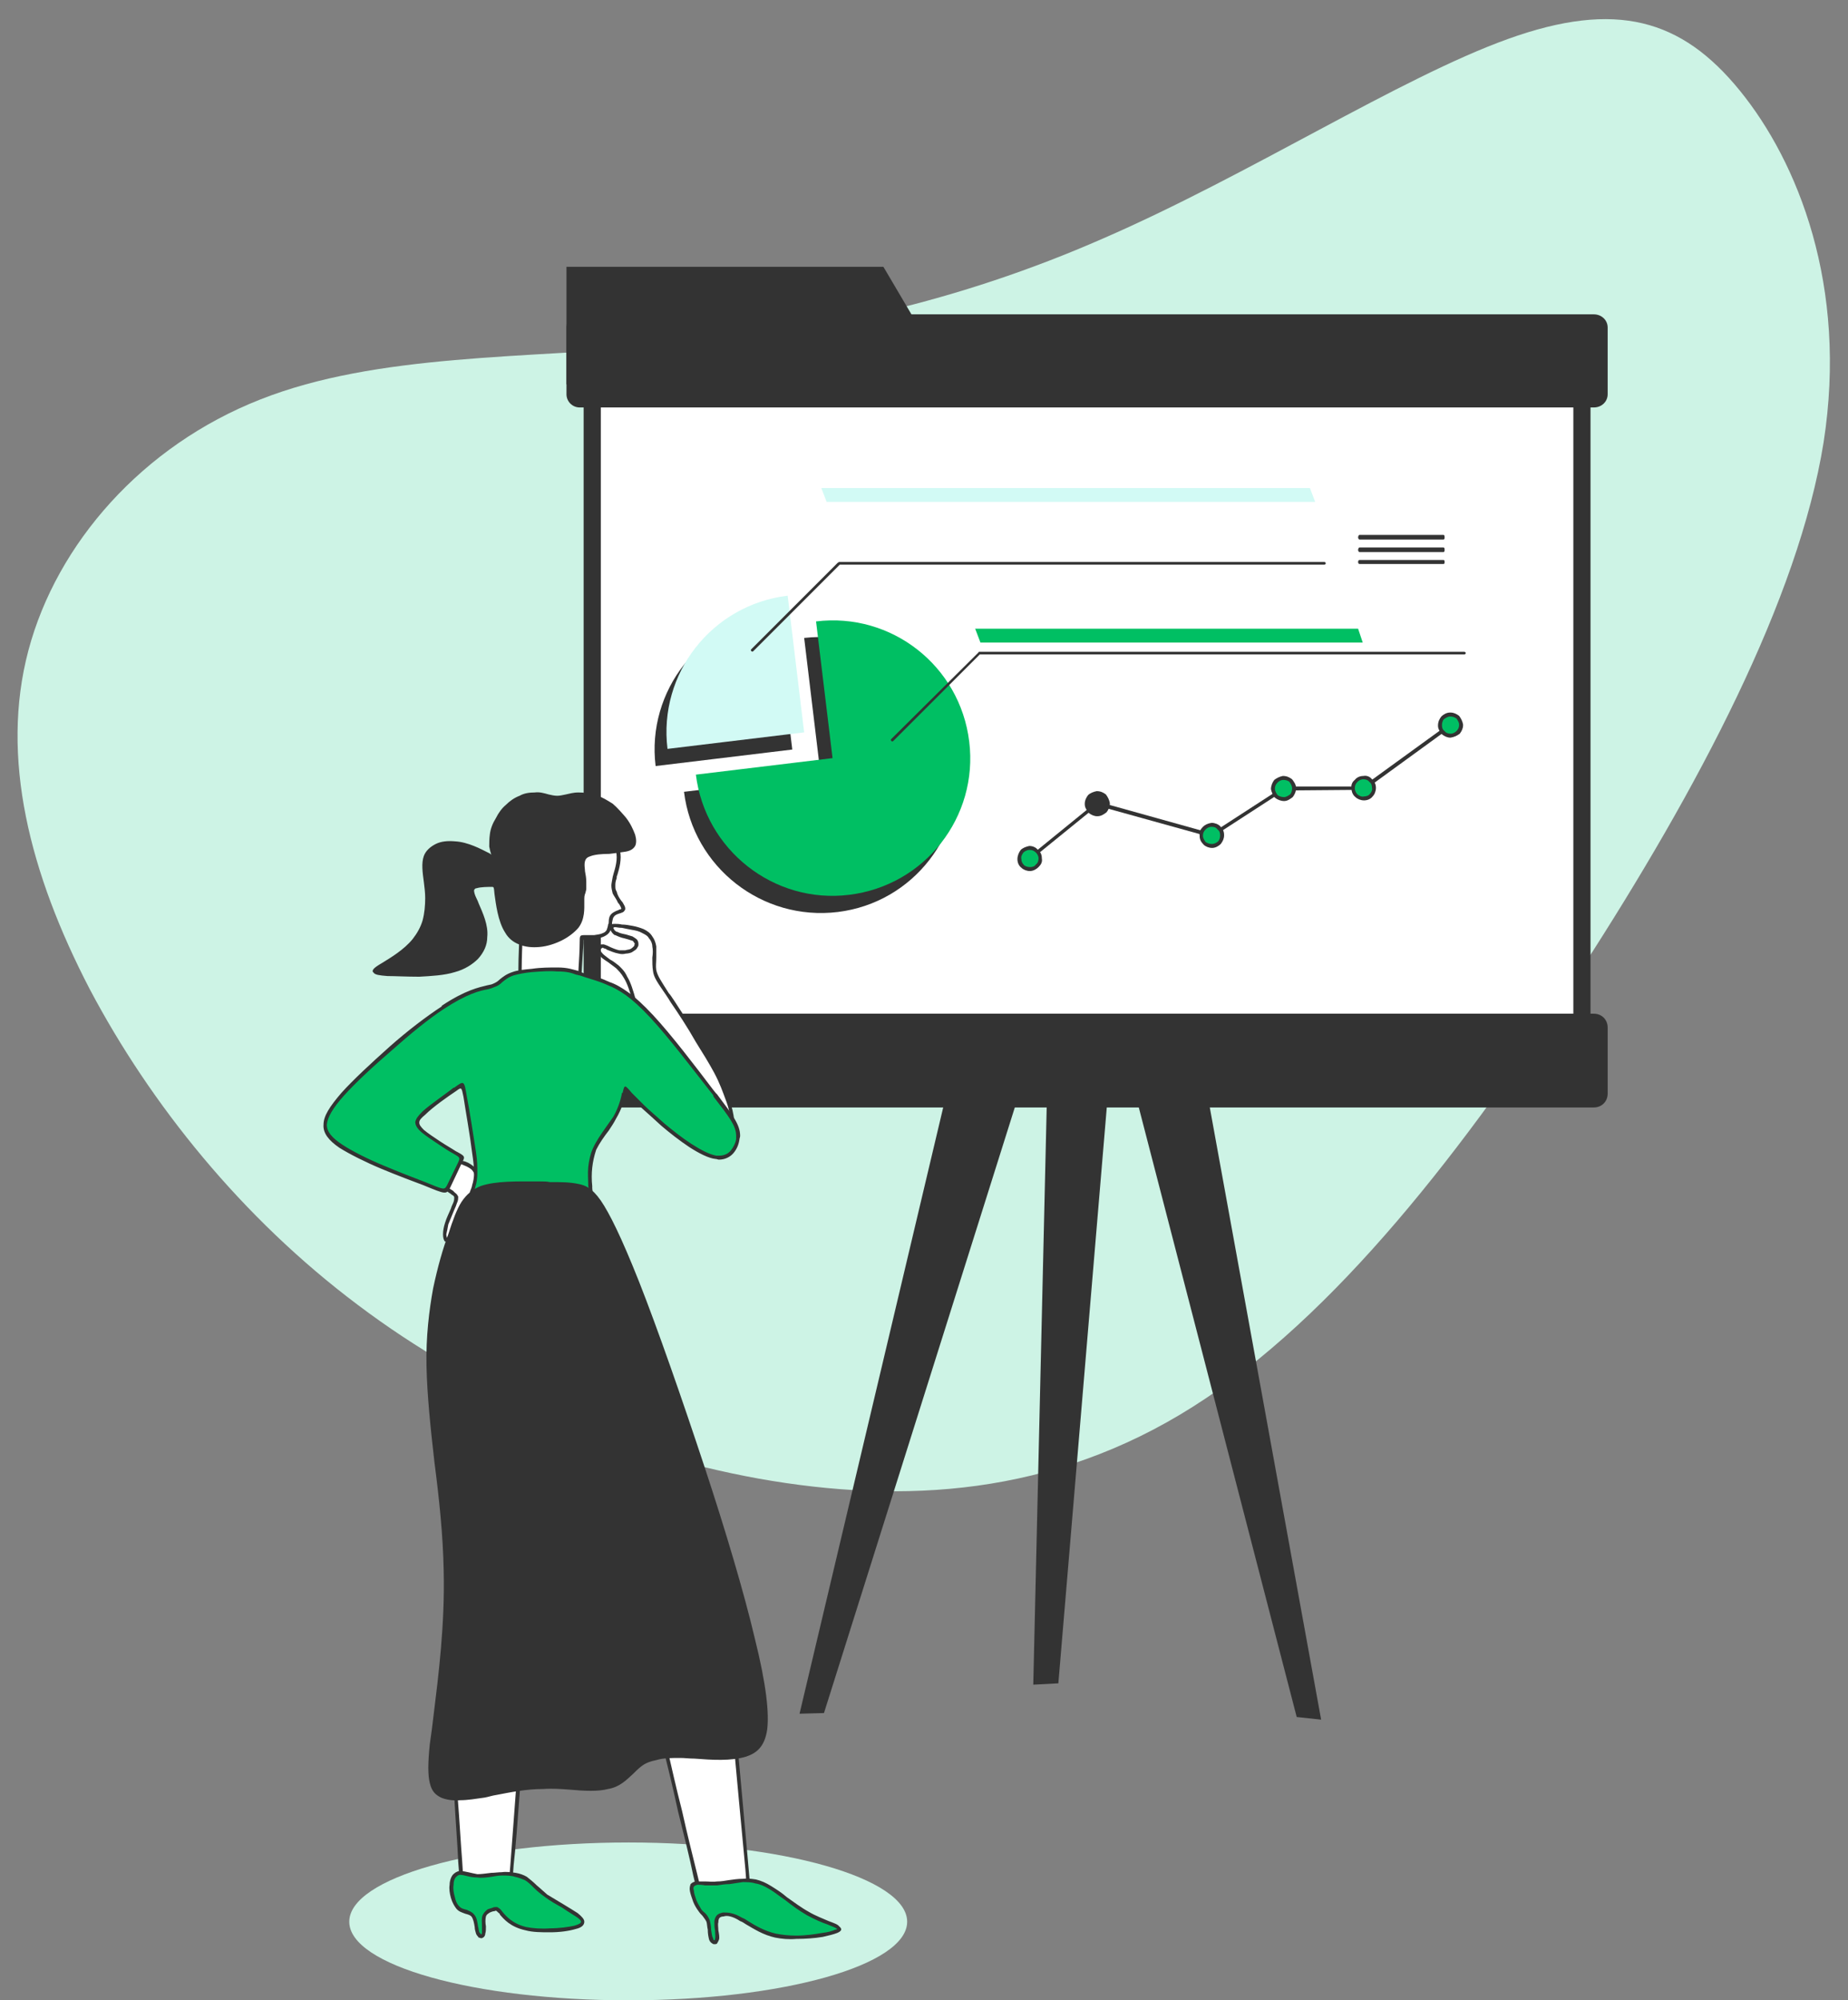 <?xml version="1.0" encoding="UTF-8" standalone="no"?><svg xmlns="http://www.w3.org/2000/svg" xmlns:xlink="http://www.w3.org/1999/xlink" clip-rule="evenodd" fill="#000000" fill-rule="evenodd" height="3029" image-rendering="optimizeQuality" preserveAspectRatio="xMidYMid meet" shape-rendering="geometricPrecision" text-rendering="geometricPrecision" version="1" viewBox="101.0 -29.0 2799.0 3029.0" width="2799" zoomAndPan="magnify"><rect x="101.0" y="-29.0" width="2799.0" height="3029.0" fill="#808080" stroke="none"/><g><g><g id="change1_1"><path d="M1772 332c-221,97 -436,143 -656,162 -219,20 -444,12 -621,82 -178,70 -308,218 -351,380 -43,162 2,338 93,513 92,174 230,346 406,478 175,132 387,223 607,263 219,39 445,26 658,-109 214,-135 413,-392 589,-664 176,-272 328,-559 366,-796 37,-237 -39,-425 -127,-533 -88,-108 -187,-137 -351,-78 -164,59 -392,206 -613,302z" fill="#cdf3e5"/></g><g id="change2_5"><path d="M1689 1533L1787 1533 1704 2520 1666 2522z" fill="#333333"/></g><g id="change2_6"><path d="M1925 1602L1809 1583 2065 2571 2102 2575z" fill="#333333"/></g><g id="change2_7"><path d="M1540 1604L1656 1591 1349 2565 1312 2566z" fill="#333333"/></g><g id="change2_8"><path d="M985 508L2510 508 2510 1577 985 1577z" fill="#333333"/></g><g id="change3_1"><path d="M1011 508L2484 508 2484 1577 1011 1577z" fill="#ffffff"/></g><g id="change2_9"><path d="M979 447l1536 0c12,0 21,9 21,20l0 101c0,11 -9,20 -21,20l-1536 0c-11,0 -20,-9 -20,-20l0 -101c0,-11 9,-20 20,-20z" fill="#333333"/></g><g id="change2_10"><path d="M979 1506l1536 0c12,0 21,9 21,21l0 100c0,12 -9,21 -21,21l-1536 0c-11,0 -20,-9 -20,-21l0 -100c0,-12 9,-21 20,-21z" fill="#333333"/></g><g id="change2_11"><path d="M959 553L1544 553 1439 375 959 375z" fill="#333333"/></g><g id="change2_12"><path d="M1319 937c115,-13 219,68 232,182 14,115 -67,219 -181,233 -115,14 -219,-68 -233,-182l207 -25 -25 -208z" fill="#333333"/></g><g id="change2_13"><path d="M1094 1131c-14,-114 68,-218 182,-232l25 207 -207 25z" fill="#333333"/></g><g id="change4_1"><path d="M1337 912c114,-14 218,67 232,182 14,114 -67,218 -182,232 -114,14 -218,-68 -232,-182l207 -25 -25 -207z" fill="#00bf63"/></g><g id="change5_1"><path d="M1112 1105c-14,-114 67,-218 182,-232l25 207 -207 25z" fill="#d2faf5"/></g><g id="change2_14"><path d="M1242 957c-1,1 -2,1 -3,0 -1,-1 -1,-2 0,-3l131 -131c1,0 1,-1 2,-1l0 0 735 0c1,0 2,1 2,2 0,1 -1,2 -2,2l-734 0 -131 131z" fill="#333333" fill-rule="nonzero"/></g><g id="change2_15"><path d="M1454 1093c-1,1 -2,1 -3,0 -1,-1 -1,-2 0,-3l132 -131c0,0 0,-1 1,-1l0 0 735 0c1,0 2,1 2,2 0,1 -1,2 -2,2l-734 0 -131 131z" fill="#333333" fill-rule="nonzero"/></g><g id="change5_2"><path d="M1345 710L2085 710 2093 731 1353 731z" fill="#d2faf5"/></g><g id="change4_2"><path d="M1578 923L2158 923 2165 944 1586 944z" fill="#00bf63"/></g><g id="change1_2"><path d="M1053 2761c233,0 422,54 422,120 0,66 -189,119 -422,119 -234,0 -423,-53 -423,-119 0,-66 189,-120 423,-120z" fill="#cdf3e5"/></g><g id="change2_2"><path d="M1662 1273c-1,1 -3,1 -3,0 -1,-1 -1,-3 0,-4l102 -83c1,-1 2,-1 3,-1l172 48 108 -70c0,-1 1,-1 1,-1l120 0 131 -95c1,-1 3,-1 4,0 1,2 1,3 0,4l-132 96 0 0c0,0 -1,0 -2,0l-120 1 -108 70c-1,1 -2,1 -2,1l-173 -48 -101 82zm276 -35l0 0 0 0z" fill="#333333" fill-rule="nonzero"/></g><g id="change4_3"><path d="M1660 1255c9,0 16,7 17,16 0,8 -7,16 -16,16 -9,0 -16,-7 -16,-15 0,-9 6,-16 15,-17z" fill="#00bf63"/></g><g id="change2_16"><path d="M1660 1252c5,0 10,2 13,6l0 0c4,3 6,7 6,13 1,5 -1,9 -5,13 -3,3 -8,6 -13,6 -5,0 -10,-2 -13,-5 -4,-3 -6,-8 -6,-13 0,-5 2,-10 5,-14 3,-3 8,-5 13,-6zm10 10c-3,-3 -6,-4 -10,-4 -3,0 -7,2 -9,4 -2,3 -4,6 -3,10 0,3 1,6 4,9 2,2 6,3 9,3 4,0 7,-1 9,-4 3,-2 4,-6 4,-9 0,-4 -2,-7 -4,-9l0 0 0 0z" fill="#333333" fill-rule="nonzero"/></g><g id="change4_4"><path d="M1762 1172c9,0 16,7 17,15 0,9 -7,17 -16,17 -8,0 -16,-7 -16,-15 0,-9 7,-17 15,-17z" fill="#00bf63"/></g><g id="change2_1"><path d="M1762 1169l0 0 0 0c-5,1 -10,3 -13,6 -3,4 -5,8 -5,13l0 1 0 0 0 0 0 0 0 0c0,5 3,9 6,13 4,3 8,5 13,5 6,0 10,-3 14,-6 3,-4 5,-8 5,-14 -1,-5 -3,-9 -6,-13 -4,-3 -8,-5 -14,-5l0 0 0 0 0 0 0 0 0 0zm10 9c-3,-2 -6,-3 -9,-3 0,0 -1,0 -1,0l0 0 0 0c-3,0 -6,2 -9,4 -2,2 -3,6 -3,9 0,0 0,0 0,1l0 0 0 0c0,3 1,6 4,9 2,2 6,3 9,3 4,0 7,-2 9,-4 3,-2 4,-6 4,-9 0,-4 -2,-7 -4,-10zm-28 11l0 0 0 0z" fill="#333333" fill-rule="nonzero"/></g><g id="change4_5"><path d="M1936 1220c9,0 16,7 16,16 0,8 -6,16 -15,16 -9,0 -16,-7 -17,-15 0,-9 7,-16 16,-17z" fill="#00bf63"/></g><g id="change2_3"><path d="M1936 1217l0 0 0 0c5,0 10,2 13,5 4,4 6,8 6,13l0 0 0 1 0 0 0 0 0 0c0,5 -2,9 -5,13 -3,3 -8,6 -13,6 -5,0 -10,-2 -13,-5 -4,-4 -6,-8 -6,-13l0 0 0 0 0 0 0 0 0 -1c-1,-5 1,-9 5,-13 3,-3 7,-5 13,-6l0 0 0 0 0 0 0 0zm0 6l0 0 0 0 0 0c-4,0 -7,2 -9,4 -3,3 -4,6 -4,9 0,0 0,1 0,1l0 0 0 0c0,3 2,6 4,9 3,2 6,3 10,3 3,0 7,-2 9,-4 2,-2 3,-6 3,-9 0,0 0,0 0,0l0 0 0 0c0,-4 -1,-7 -4,-9 -2,-3 -5,-4 -9,-4 0,0 0,0 0,0zm19 12l0 0 0 0zm-37 2l0 0 0 0z" fill="#333333" fill-rule="nonzero"/></g><g id="change4_6"><path d="M2045 1149c8,0 16,7 16,16 0,8 -7,16 -15,16 -9,0 -17,-7 -17,-15 0,-9 7,-17 16,-17z" fill="#00bf63"/></g><g id="change2_17"><path d="M2044 1146c6,0 10,2 14,5l0 0c3,4 6,8 6,13 0,6 -2,10 -5,14 -4,3 -8,6 -13,6 -5,0 -10,-2 -14,-5 -3,-4 -5,-8 -6,-13 0,-5 2,-10 5,-14 4,-3 8,-5 13,-6zm10 9c-2,-2 -6,-3 -9,-3 -4,0 -7,2 -9,4 -3,3 -4,6 -4,9 0,4 2,7 4,10 3,2 6,3 10,3 3,0 6,-2 9,-4 2,-2 3,-6 3,-9 0,-4 -2,-7 -4,-10l0 0 0 0z" fill="#333333" fill-rule="nonzero"/></g><g id="change4_7"><path d="M2166 1148c9,0 16,7 16,16 1,9 -6,16 -15,16 -9,1 -16,-6 -17,-15 0,-9 7,-16 16,-17z" fill="#00bf63"/></g><g id="change2_18"><path d="M2166 1146c5,-1 10,1 13,5 4,3 6,8 6,13 0,5 -2,10 -5,13 -3,4 -8,6 -13,6 -5,0 -10,-2 -13,-5 -4,-3 -6,-8 -6,-13 -1,-5 1,-10 5,-13 3,-4 8,-6 13,-6zm9 9c-2,-3 -6,-4 -9,-4 -4,0 -7,2 -9,4 -3,3 -4,6 -4,10 0,3 2,7 4,9 3,2 6,4 10,3 3,0 7,-1 9,-4 2,-2 4,-6 3,-9 0,-4 -1,-7 -4,-9z" fill="#333333" fill-rule="nonzero"/></g><g id="change4_8"><path d="M2297 1053c9,0 16,7 17,15 0,9 -7,17 -16,17 -8,0 -16,-7 -16,-16 0,-8 7,-16 15,-16z" fill="#00bf63"/></g><g id="change2_4"><path d="M2297 1050l0 0 1 0c5,0 9,2 13,5 3,4 5,8 6,13l0 0 0 0 0 0 0 0 0 1c0,5 -2,9 -5,13 -4,3 -8,5 -14,6 -5,0 -9,-2 -13,-5 -3,-4 -6,-8 -6,-13 0,-6 2,-10 5,-14 3,-3 8,-6 13,-6l0 0 0 0 0 0zm0 6l0 0 0 0c-3,0 -6,2 -9,4 -2,2 -3,6 -3,9 0,4 1,7 4,9 2,3 6,4 9,4 4,0 7,-2 9,-4 3,-3 4,-6 4,-9 0,0 0,0 0,-1l0 0 0 0c0,-3 -2,-6 -4,-9 -3,-2 -6,-3 -9,-3 0,0 -1,0 -1,0zm0 -6l0 0 0 0zm20 18l0 0 0 0z" fill="#333333" fill-rule="nonzero"/></g><g id="change3_2"><path d="M1003 1226c18,6 30,19 34,34 3,14 -2,29 -5,40 -3,10 -3,16 0,22 3,7 9,16 11,20 3,5 3,7 -1,8 -3,2 -10,3 -13,7 -3,3 -3,8 -4,14 -1,6 -3,12 -10,16 -7,3 -20,3 -27,3 -6,0 -6,0 -6,9 -1,9 -1,28 -2,43 -1,16 -3,28 -18,34 -15,6 -44,6 -59,6 -15,0 -15,0 -15,-19 0,-19 0,-56 3,-93 3,-36 9,-72 18,-96 8,-24 19,-37 37,-44 17,-8 40,-10 57,-4z" fill="#ffffff"/></g><g id="change2_19"><path d="M1004 1223c9,3 17,8 23,14 6,7 11,14 13,22 3,13 -1,27 -4,37 -1,2 -1,3 -1,5 -2,5 -2,8 -2,11 0,4 0,6 2,9 1,5 4,10 7,14 2,2 3,4 4,6 2,3 2,5 2,7 -1,2 -2,4 -5,5 -1,0 -2,1 -3,1 -3,1 -7,2 -9,5 -2,2 -2,5 -3,9 0,1 0,3 0,4 -1,3 -1,6 -3,9 -2,4 -5,6 -9,8 -4,2 -9,3 -14,3 -6,1 -10,1 -14,1 -3,0 -3,0 -3,6l0 0 0 0 0 0 0 0c-1,10 -2,28 -3,44 0,7 -1,15 -3,21 -3,6 -7,11 -16,15 -15,6 -45,6 -60,6 -17,0 -17,0 -17,-22 0,-19 0,-56 3,-93 1,-19 3,-38 6,-55 3,-16 7,-30 11,-42 4,-12 10,-22 16,-29 6,-8 13,-13 22,-17 9,-4 20,-6 31,-7 10,0 20,1 29,3zm19 18c-5,-5 -12,-10 -21,-12 -8,-3 -18,-4 -27,-3 -10,0 -20,3 -28,6 -9,4 -15,9 -21,15 -6,7 -11,16 -15,28 -4,11 -7,26 -10,41 -3,17 -5,36 -7,55 -3,36 -3,74 -3,92 0,16 0,16 12,16 15,0 43,0 58,-6 7,-2 11,-6 13,-11 2,-6 2,-12 3,-20 1,-15 2,-34 2,-43l0 0 0 0 0 0c0,-12 0,-12 9,-12 4,0 8,0 13,0 5,-1 9,-1 13,-3 3,-1 5,-3 6,-5 1,-3 2,-6 2,-8 1,-1 1,-3 1,-4 0,-5 1,-9 4,-12 3,-3 8,-5 11,-6 1,-1 2,-1 3,-1 1,-1 1,-1 1,-1 0,0 0,-1 -1,-3 -1,-2 -2,-4 -4,-6 -2,-5 -6,-10 -8,-14 -1,-4 -2,-8 -2,-12 0,-3 1,-7 2,-13 0,-1 1,-3 1,-4 3,-10 7,-23 4,-35 -2,-7 -5,-13 -11,-19z" fill="#333333" fill-rule="nonzero"/></g><g id="change3_3"><path d="M783 1729c10,-1 24,3 33,10 8,7 11,19 7,37 -4,18 -16,43 -26,57 -9,15 -17,19 -20,16 -4,-3 -3,-13 1,-25 3,-11 10,-24 12,-32 3,-8 2,-10 -1,-13 -4,-3 -11,-7 -16,-14 -5,-7 -8,-16 -7,-23 2,-7 7,-12 17,-13z" fill="#ffffff"/></g><g id="change2_20"><path d="M783 1726c6,0 12,1 19,3 6,1 11,4 16,8 4,4 7,9 9,16 1,7 1,14 -1,24 -2,9 -6,19 -11,29 -4,11 -10,21 -15,29 -3,3 -5,6 -7,9 -3,4 -6,6 -9,7 -3,2 -6,2 -8,0 -1,0 -1,0 -1,0 -2,-2 -3,-6 -3,-11 0,-5 1,-11 3,-17 2,-7 6,-15 9,-22 1,-4 3,-7 4,-10 1,-3 1,-5 1,-7 0,-1 -1,-2 -2,-3 -1,0 -2,-1 -3,-2 -5,-3 -10,-7 -14,-12 -2,-4 -5,-8 -6,-13 -1,-4 -1,-9 -1,-13 1,-4 4,-7 7,-10 3,-3 8,-4 13,-5zm17 8c-6,-2 -12,-2 -16,-2 -5,0 -8,2 -11,3 -2,2 -4,5 -4,8 -1,3 0,6 1,10 1,3 2,7 5,10 3,5 8,9 12,11 1,1 2,2 3,3 3,2 4,4 5,6 0,3 0,6 -2,10 -1,3 -2,6 -4,10 -3,7 -6,15 -9,22 -1,6 -2,11 -3,15 0,3 1,6 2,6 0,1 0,1 0,1 0,0 1,0 3,-1 2,-1 4,-3 7,-6 2,-2 4,-5 6,-8 5,-7 11,-18 15,-28 5,-10 8,-20 10,-28 2,-9 3,-16 1,-22 -1,-5 -3,-10 -7,-13 -4,-3 -9,-5 -14,-7z" fill="#333333" fill-rule="nonzero"/></g><g id="change3_4"><path d="M1043 1374c9,1 22,2 32,7 10,5 16,12 17,23 1,11 -1,25 0,36 2,12 9,20 27,47 19,28 48,73 66,107 18,35 24,58 25,73 0,15 -4,22 -13,26 -10,3 -23,4 -40,-2 -17,-5 -37,-17 -54,-56 -17,-40 -30,-107 -40,-145 -11,-38 -18,-47 -27,-55 -10,-8 -21,-14 -25,-19 -5,-6 -3,-10 0,-11 2,-2 4,-1 9,1 5,2 12,5 19,6 7,1 13,0 18,-2 5,-2 8,-5 8,-9 1,-3 -1,-7 -7,-9 -7,-3 -18,-4 -24,-7 -6,-3 -7,-9 -6,-11 2,-2 6,-2 15,0z" fill="#ffffff"/></g><g id="change2_21"><path d="M1043 1371c5,0 11,1 16,2 6,1 12,3 17,5 6,3 10,6 13,11 3,4 5,9 6,15 0,5 0,11 0,17 0,7 -1,13 0,19 2,9 7,16 19,35 3,3 5,7 8,11 10,16 25,37 38,60 10,16 20,33 27,47 9,16 15,30 18,41 5,14 7,24 8,33 0,8 -1,14 -4,18 -2,5 -6,8 -11,10 -6,2 -12,3 -19,3 -7,0 -15,-1 -23,-4 -9,-3 -19,-7 -28,-16 -10,-9 -19,-22 -28,-42 -12,-29 -22,-71 -31,-107 -3,-15 -6,-28 -9,-39 -5,-18 -9,-30 -14,-38 -4,-7 -8,-11 -12,-15 -4,-3 -8,-6 -12,-9 -6,-4 -11,-7 -13,-11 -1,0 -1,0 -1,0 -2,-3 -3,-6 -3,-9 1,-2 2,-4 3,-5 1,0 1,0 1,-1 2,-1 3,-1 6,-1 1,0 3,1 6,2 0,0 0,0 0,0l2 1c4,2 11,5 16,6 3,0 6,0 9,0 3,-1 6,-1 8,-2 2,-1 4,-3 5,-4 1,-1 1,-2 1,-3 1,-1 0,-2 -1,-3 0,-1 -2,-3 -4,-3 -3,-1 -6,-2 -10,-3 -5,-1 -10,-3 -14,-5 0,0 -1,0 -1,0 -3,-2 -5,-5 -6,-7 -1,-3 -1,-5 0,-7l0 0 0 0c0,0 0,0 0,0 0,0 0,0 0,-1 1,-2 3,-2 7,-2 2,0 6,0 10,1zm15 8c-5,-1 -11,-2 -15,-3 -5,0 -8,-1 -10,-1 -2,0 -2,0 -3,1l0 0c0,0 0,0 0,0l0 0c0,0 0,1 1,2 0,1 2,3 4,4 0,0 0,0 1,0 3,2 8,3 13,4 3,1 7,2 10,3 3,2 5,3 7,5 2,3 2,5 2,8 0,2 -2,4 -3,6 -2,2 -4,3 -7,5 -2,1 -6,2 -9,2 -4,1 -7,1 -11,0 -6,-1 -13,-4 -18,-6l-1 -1 0 0c-3,-1 -4,-1 -5,-2 -1,0 -1,1 -2,1l0 0c0,0 -1,1 -1,2 0,1 0,3 1,4 0,0 1,1 1,1 2,3 7,6 12,10 4,2 8,5 13,9 4,4 9,8 13,17 5,8 9,20 14,39 3,11 6,24 10,38 8,36 19,79 30,107 9,19 18,32 27,40 9,8 17,12 26,15 7,2 14,3 21,4 6,0 12,-1 17,-3 4,-2 7,-4 8,-7 2,-4 3,-9 3,-16 0,-8 -2,-18 -7,-31 -4,-11 -9,-25 -17,-40 -8,-15 -18,-31 -28,-47 -13,-23 -27,-44 -38,-60 -3,-5 -5,-8 -7,-11 -13,-19 -19,-27 -20,-37 -1,-6 -1,-13 -1,-20 1,-6 1,-12 0,-17 0,-4 -2,-9 -5,-12 -2,-4 -6,-6 -10,-8 -5,-3 -10,-4 -16,-5z" fill="#333333" fill-rule="nonzero"/></g><g id="change3_5"><path d="M1212 2584c6,59 16,165 20,218 5,53 5,53 -7,54 -12,0 -36,1 -47,2 -12,0 -12,0 -24,-48 -11,-48 -34,-145 -46,-193 -12,-49 -12,-49 6,-59 18,-10 54,-31 73,-36 19,-5 20,4 25,62z" fill="#ffffff"/></g><g id="change2_22"><path d="M1215 2584c6,58 15,164 20,218l0 0c5,56 5,56 -10,57l-47 2c-15,0 -15,0 -27,-50 -5,-25 -14,-61 -23,-97 -8,-37 -17,-74 -23,-97l-1 -3c-11,-47 -11,-47 8,-58 9,-5 23,-13 37,-20 14,-7 28,-14 38,-17 11,-3 17,-2 21,9 3,10 5,27 7,56zm15 218c-5,-53 -15,-159 -20,-217 -3,-29 -5,-46 -8,-55 -2,-7 -6,-7 -14,-5 -9,2 -23,9 -36,16 -14,7 -28,14 -37,20 -16,9 -16,9 -5,52l1 3c6,26 14,62 23,97 8,36 17,72 23,96 11,46 11,46 20,46l48 -2c9,0 9,0 5,-51l0 0z" fill="#333333" fill-rule="nonzero"/></g><g id="change3_6"><path d="M893 2577c-4,58 -12,165 -16,218 -4,53 -4,53 -16,52 -12,-2 -36,-5 -48,-6 -12,-2 -12,-2 -15,-51 -3,-50 -10,-149 -13,-199 -4,-49 -4,-49 16,-57 19,-7 59,-21 78,-23 19,-2 19,8 14,66z" fill="#ffffff"/></g><g id="change2_23"><path d="M896 2577c-2,29 -5,70 -8,111 -3,41 -6,81 -9,107 -4,56 -4,56 -19,55l-47 -7c-14,-1 -14,-1 -18,-53 -1,-25 -4,-62 -6,-99 -3,-37 -5,-75 -7,-100l0 -3c-3,-48 -3,-49 18,-56 9,-4 24,-9 39,-14 15,-4 30,-9 40,-10 11,-1 17,1 19,13 2,10 0,27 -2,56zm-14 111c3,-41 6,-82 9,-111 2,-29 3,-46 1,-55 -1,-7 -5,-9 -13,-8 -9,1 -24,5 -38,10 -15,4 -30,10 -40,13 -17,6 -17,7 -13,51l0 3c1,25 4,62 6,99 3,37 5,75 7,99 3,48 3,48 13,49l47 6c9,1 9,1 13,-49 2,-27 5,-67 8,-107z" fill="#333333" fill-rule="nonzero"/></g><g id="change4_9"><path d="M1346 2901c-19,3 -48,6 -70,1 -23,-5 -40,-18 -52,-25 -13,-7 -21,-8 -28,-7 -6,1 -10,4 -10,11 -1,8 2,21 1,27 -1,6 -7,6 -9,-1 -3,-6 -2,-20 -5,-27 -2,-8 -7,-9 -12,-17 -5,-7 -11,-20 -12,-28 -1,-8 1,-12 8,-12 7,-1 18,1 30,0 12,-1 26,-4 39,-5 13,0 26,2 42,12 16,9 36,27 56,38 20,12 41,17 46,22 6,4 -5,8 -24,11z" fill="#00bf63"/></g><g id="change2_24"><path d="M1347 2904c-12,2 -26,3 -40,3 -11,1 -22,0 -32,-2 -18,-4 -32,-13 -44,-20 -3,-2 -6,-4 -9,-5 0,0 0,0 0,0 -6,-4 -11,-6 -15,-7 -4,-1 -7,-1 -10,0 -3,0 -5,1 -6,2 -1,1 -2,3 -2,7 -1,3 0,7 0,12 1,5 2,11 1,14 -1,3 -2,4 -3,6 -1,1 -2,1 -4,1 -1,0 -2,0 -3,-1 -2,-1 -4,-3 -5,-6 -1,-4 -2,-9 -2,-15 -1,-4 -1,-9 -2,-12 -2,-4 -4,-6 -6,-9 -2,-2 -4,-4 -6,-7 -3,-4 -6,-9 -8,-14 -2,-6 -4,-11 -5,-16 -1,-5 0,-8 1,-11 2,-2 5,-4 9,-4 4,0 8,0 13,0 6,0 12,1 18,0 6,0 12,-1 18,-2 7,-1 14,-2 21,-2 7,-1 13,0 20,1 8,2 15,5 23,10 8,5 16,10 24,17 10,7 22,16 33,22 10,6 21,10 30,14 8,3 14,5 16,8 5,4 4,7 -3,10 -5,2 -13,4 -22,6zm-40 -2c14,0 28,-2 39,-4 9,-1 16,-3 20,-5 2,0 3,-1 3,-1 -2,-2 -8,-4 -15,-7 -9,-3 -20,-8 -31,-14 -12,-7 -23,-15 -33,-23 -9,-6 -16,-12 -23,-16 -8,-5 -15,-8 -22,-9 -6,-2 -13,-2 -19,-2 -7,1 -13,2 -20,3 -6,0 -13,1 -19,2 -6,0 -13,0 -18,0 -5,-1 -9,-1 -12,-1 -2,1 -4,1 -5,3 -1,1 -1,3 0,6 0,4 2,9 4,15 2,5 5,9 7,13 2,3 4,4 6,6 3,3 5,6 7,11 1,4 2,9 2,14 1,5 1,10 3,13 0,2 1,3 2,3 0,1 0,1 0,1 0,0 0,0 0,-1 1,0 1,-1 1,-2 1,-3 0,-8 0,-13 -1,-4 -1,-9 -1,-13 0,-4 2,-8 4,-10 2,-2 5,-3 9,-4 4,0 8,0 12,1 5,1 10,3 17,7 0,0 0,0 0,0 3,1 6,3 9,5 11,7 25,15 42,19 10,2 20,3 31,3z" fill="#333333" fill-rule="nonzero"/></g><g id="change4_10"><path d="M972 2890c-17,4 -52,6 -75,1 -22,-5 -32,-17 -37,-23 -5,-7 -6,-7 -10,-6 -5,1 -13,3 -15,10 -3,8 0,20 -1,26 -1,6 -7,6 -9,0 -3,-7 -3,-20 -8,-26 -5,-7 -16,-5 -23,-13 -7,-7 -10,-23 -9,-34 1,-11 6,-17 13,-18 6,-1 15,4 26,5 11,0 24,-3 37,-4 13,0 26,2 36,8 10,6 18,16 32,26 14,10 34,20 45,28 12,9 14,15 -2,20z" fill="#00bf63"/></g><g id="change2_25"><path d="M973 2892c-10,3 -24,5 -39,5 -13,0 -26,0 -37,-3 -23,-5 -33,-17 -39,-24l0 -1c-3,-2 -4,-4 -5,-4 0,-1 -1,-1 -3,0 -2,0 -5,1 -7,2 -3,2 -5,3 -6,6 -1,4 -1,10 0,15 0,4 0,8 -1,11 0,2 -1,4 -2,5 -1,1 -3,2 -4,2 -1,0 -3,-1 -4,-1 -1,-2 -3,-3 -4,-6 -1,-3 -2,-7 -2,-10 -1,-6 -2,-12 -5,-16 -2,-2 -5,-3 -9,-4 -5,-2 -10,-3 -14,-8 -3,-4 -6,-9 -8,-16 -2,-7 -3,-14 -2,-20 0,-6 2,-11 4,-14 3,-4 7,-6 11,-7 4,0 8,1 13,2 4,1 9,2 14,3 6,0 13,-1 21,-2 5,0 11,-1 16,-1 7,-1 14,0 21,1 6,1 12,3 17,6 5,4 10,8 15,13 5,4 10,9 16,14 8,5 17,10 25,15 8,5 15,9 21,13 6,5 10,9 10,13 0,5 -4,9 -13,11zm-39 -1c14,0 28,-2 37,-4 7,-2 10,-4 10,-6 0,-2 -3,-5 -8,-8 -6,-4 -13,-8 -20,-13 -9,-5 -18,-10 -26,-16 -7,-5 -12,-9 -17,-14 -5,-5 -9,-9 -14,-12 -5,-2 -10,-4 -15,-5 -6,-2 -13,-2 -19,-2 -6,0 -11,1 -17,2 -7,1 -15,2 -21,1 -6,0 -11,-1 -15,-2 -4,-1 -8,-2 -11,-2 -3,0 -5,2 -7,4 -2,3 -3,6 -3,11 -1,6 0,12 2,19 1,5 3,10 6,13 3,4 8,5 12,6 4,2 8,3 11,7 4,4 5,11 6,18 1,3 1,7 2,9 1,1 2,2 2,3 0,0 1,0 1,0 0,0 0,0 0,0 0,0 1,-1 1,-2 0,-3 0,-6 0,-10 0,-6 -1,-12 1,-17 2,-4 5,-7 8,-9 3,-1 7,-2 9,-3 3,0 5,-1 7,1 2,1 3,2 6,6l0 0c5,6 15,18 36,23 10,2 23,3 36,2z" fill="#333333" fill-rule="nonzero"/></g><g id="change4_11"><path d="M878 1446c17,-6 48,-8 67,-7 18,0 24,3 35,7 10,3 26,7 43,14 17,8 36,18 65,50 29,32 69,84 95,118 25,33 36,47 36,63 0,16 -11,36 -34,32 -22,-3 -55,-28 -80,-49 -25,-21 -41,-38 -49,-47 -8,-8 -8,-8 -10,0 -2,7 -5,22 -14,37 -9,15 -23,30 -30,47 -8,18 -8,37 -7,56 2,19 5,36 -27,42 -32,6 -101,1 -131,-8 -30,-8 -22,-21 -18,-34 3,-12 3,-25 0,-51 -3,-26 -10,-65 -14,-84 -3,-20 -3,-20 -15,-12 -11,9 -35,25 -47,36 -12,12 -13,18 -2,28 12,10 37,25 49,32 12,7 12,7 8,16 -5,9 -14,27 -18,35 -4,9 -4,9 -36,-3 -32,-12 -95,-37 -127,-58 -32,-21 -32,-38 3,-78 36,-39 106,-101 151,-131 46,-30 66,-29 77,-33 12,-4 14,-13 30,-18z" fill="#00bf63"/></g><g id="change2_26"><path d="M877 1443c8,-3 19,-4 30,-5 13,-2 27,-2 38,-2 16,0 23,3 31,5 2,1 3,1 5,2 2,1 5,2 8,3 10,2 22,6 35,12 9,3 18,8 29,16 10,7 22,18 37,34 28,30 66,80 91,113l4 5 2 2c24,32 35,46 35,63 0,2 -1,4 -1,5 -1,8 -4,15 -9,21 -5,6 -13,10 -22,10 -2,0 -3,-1 -5,-1 -11,-1 -26,-9 -40,-18 -15,-10 -29,-21 -42,-32 -12,-11 -22,-20 -31,-28 -8,-8 -14,-14 -18,-19 -4,-4 -4,-4 -5,-2l0 0 0 0 0 0 0 0 0 0c-2,8 -6,23 -15,38 -3,6 -7,12 -11,18 -7,9 -14,19 -19,29 -3,9 -5,18 -6,27 -1,9 -1,19 0,28 0,1 0,2 0,3 2,19 3,35 -29,42 -16,3 -41,3 -65,2 -26,-2 -52,-5 -68,-10 -26,-7 -26,-18 -23,-29 1,-2 1,-3 2,-5 0,-1 1,-2 1,-4 2,-6 3,-12 3,-19 0,-8 -1,-18 -3,-31 -3,-25 -10,-64 -13,-84l0 0c-3,-15 -3,-15 -11,-9l0 0 0 0 0 0c0,0 0,0 0,0 -12,8 -35,24 -47,36 -6,5 -9,8 -9,12 0,3 2,6 7,11 6,5 15,11 24,17 9,6 18,11 24,15 15,8 15,8 9,19l-17 36c-6,11 -6,11 -40,-3 -16,-6 -40,-15 -64,-25 -24,-10 -48,-22 -64,-32 -16,-11 -25,-22 -24,-35 0,-13 9,-27 27,-48 18,-20 45,-45 73,-70 27,-24 56,-46 79,-61l0 -1c36,-24 57,-28 69,-31 4,-1 6,-1 8,-2 5,-2 8,-4 11,-7 5,-4 10,-8 19,-11zm30 0c-11,1 -21,3 -28,5 -9,3 -13,7 -17,10 -4,4 -7,6 -13,8 -2,1 -5,2 -9,3 -12,2 -32,7 -67,30l0 0c-23,15 -51,38 -78,62 -28,24 -55,49 -73,69 -17,19 -25,33 -26,44 0,11 8,20 23,30 15,10 39,22 63,32 24,10 47,19 63,25 29,12 29,12 33,5l17 -35c3,-7 3,-7 -7,-13 -6,-3 -15,-9 -24,-15 -9,-6 -18,-12 -24,-17 -7,-6 -10,-11 -10,-16 1,-5 4,-9 11,-16 12,-11 36,-27 47,-36 1,0 1,0 1,0l0 0 0 0c15,-11 15,-11 19,13l0 0c4,20 10,59 14,85 2,13 2,22 2,31 0,8 -1,15 -3,21 0,1 -1,3 -1,4 0,1 -1,3 -1,4 -3,9 -2,17 19,23 15,4 41,8 66,9 24,2 48,1 64,-2 27,-5 26,-19 25,-35 0,-1 -1,-2 -1,-4 0,-9 -1,-19 0,-29 1,-9 3,-19 7,-28 5,-11 12,-21 19,-31 4,-6 8,-11 12,-17 8,-14 12,-29 13,-36 0,0 0,0 1,0l0 0 0 0c3,-13 3,-13 14,0 4,4 10,10 18,18 8,8 19,17 31,28 12,10 27,22 41,31 14,9 27,16 38,18 1,0 3,0 4,0 8,0 14,-3 18,-8 4,-5 7,-11 8,-17 0,-2 0,-4 0,-5 0,-15 -10,-28 -34,-59l-1 -3 -4 -5c-26,-33 -63,-82 -91,-112 -15,-16 -26,-26 -37,-34 -10,-7 -19,-12 -27,-15 -13,-6 -25,-9 -34,-12 -3,-1 -6,-2 -9,-3 -2,0 -3,-1 -5,-1 -8,-3 -14,-5 -30,-5 -10,-1 -24,0 -37,1z" fill="#333333" fill-rule="nonzero"/></g><g id="change2_27"><path d="M919 1763c27,1 42,0 58,4 17,3 36,11 89,146 53,135 141,396 176,538 35,143 17,168 -12,177 -29,9 -69,3 -98,2 -29,-1 -48,3 -62,14 -14,11 -24,28 -48,34 -25,5 -64,-2 -98,-1 -34,0 -63,8 -90,13 -26,5 -50,7 -64,0 -15,-6 -21,-21 -15,-78 6,-57 24,-156 21,-263 -2,-106 -25,-219 -26,-309 -2,-90 18,-157 32,-199 15,-43 24,-62 48,-71 24,-9 63,-7 89,-7z" fill="#333333"/></g><g id="change2_28"><path d="M919 1760c6,0 10,0 15,1 18,0 30,0 44,3 9,2 19,5 33,25 13,19 31,55 58,123 28,71 65,177 100,283 31,94 59,188 75,256 18,72 22,114 19,139 -4,27 -17,36 -32,41 -23,7 -52,5 -78,3 -8,0 -15,-1 -21,-1 -14,0 -26,0 -36,3 -10,2 -18,5 -24,10 -4,3 -8,7 -12,11 -10,9 -20,20 -38,23 -15,4 -36,3 -58,1 -13,-1 -27,-2 -40,-1 -26,0 -50,5 -71,9 -7,1 -12,3 -18,4 -14,2 -26,4 -37,4 -12,1 -22,-1 -29,-4 -8,-4 -14,-9 -17,-22 -3,-12 -3,-30 0,-59 2,-13 4,-29 6,-46 7,-57 17,-135 15,-217 -1,-54 -7,-110 -14,-164 -6,-52 -11,-101 -12,-145 -1,-45 4,-85 10,-118 7,-33 15,-61 23,-82 7,-22 13,-38 20,-49 8,-12 17,-19 29,-24 23,-8 57,-7 83,-7 3,0 5,0 7,0zm15 6c-5,0 -10,0 -15,0 -2,0 -5,0 -7,0 -26,-1 -59,-1 -81,6 -11,5 -19,11 -26,22 -7,11 -13,26 -20,48 -7,21 -16,48 -22,81 -7,33 -11,72 -10,117 0,43 6,93 12,144 6,54 13,110 14,165 2,82 -8,160 -16,218 -2,17 -4,32 -5,46 -3,28 -3,46 -1,57 3,10 7,15 14,18 7,3 16,4 27,4 10,-1 23,-2 36,-5 5,-1 11,-2 17,-3 22,-5 46,-10 73,-10 13,0 27,1 41,2 21,1 41,2 56,-1 16,-4 26,-13 35,-22 4,-4 8,-8 12,-11 8,-6 16,-10 27,-12 10,-2 22,-3 37,-2 7,0 14,0 21,1 26,1 54,3 76,-4 14,-4 25,-12 28,-36 4,-24 -1,-66 -18,-137 -17,-67 -45,-161 -75,-255 -35,-106 -72,-212 -100,-283 -27,-67 -45,-103 -58,-122 -13,-18 -21,-21 -29,-23 -13,-3 -25,-3 -43,-3z" fill="#333333" fill-rule="nonzero"/></g><g id="change2_29"><path d="M846 1234c2,-14 11,-31 23,-42 12,-12 28,-18 42,-19 13,0 24,6 34,6 9,0 18,-5 32,-5 14,0 34,4 50,17 16,12 29,31 33,45 5,13 1,20 -14,22 -15,3 -41,2 -53,7 -12,5 -10,15 -8,25 1,10 2,21 1,26 0,6 -3,7 -3,16 0,10 3,28 -8,42 -11,15 -36,26 -57,28 -21,2 -39,-3 -50,-20 -10,-17 -13,-44 -15,-58 -1,-13 -1,-13 -7,-13 -6,0 -18,0 -24,2 -6,2 -7,7 -2,20 6,13 18,36 17,57 -2,21 -17,41 -48,50 -31,9 -78,7 -101,6 -24,-2 -24,-3 -11,-11 12,-8 36,-22 51,-41 15,-18 20,-40 20,-64 -1,-23 -8,-47 -2,-62 6,-15 24,-22 44,-20 19,1 39,11 49,17 10,5 10,5 8,-1 -1,-5 -4,-16 -1,-30z" fill="#333333"/></g><g id="change2_30"><path d="M843 1234c1,-8 4,-16 9,-24 4,-8 9,-15 15,-20 6,-6 13,-11 21,-14 7,-4 15,-5 23,-5 7,-1 14,1 21,3 4,1 9,2 13,2 4,0 8,-1 13,-2 5,-1 11,-3 19,-3 8,0 18,1 27,4 9,3 17,8 25,13 7,6 14,14 20,21 7,9 11,18 14,26 2,7 2,13 0,17 -3,5 -8,8 -17,9 -6,1 -14,2 -22,3 -12,0 -23,1 -30,4 -9,3 -8,12 -7,21l0 1c1,5 2,11 2,16 0,4 0,8 0,11 0,2 -1,4 -1,5 -1,3 -2,5 -2,10 0,2 0,3 0,5 0,10 1,26 -9,39 -6,7 -15,14 -25,19 -10,5 -22,9 -34,10 -11,1 -22,0 -31,-4 -8,-3 -16,-9 -21,-18 -11,-17 -14,-44 -16,-58 0,0 0,0 0,0 -1,-11 -1,-11 -4,-11 -6,0 -17,0 -23,2 -2,0 -3,1 -4,3 0,3 1,7 4,13 1,2 2,4 3,7 6,14 15,33 13,51 0,12 -5,23 -14,33 -8,8 -20,16 -35,20 -16,5 -36,6 -54,7 -19,0 -37,-1 -48,-1 -13,-1 -19,-2 -21,-5 -4,-3 0,-7 8,-12l0 0c2,-1 3,-2 5,-3 13,-8 33,-20 46,-36 7,-9 12,-18 15,-28 3,-11 4,-23 4,-34 0,-8 -1,-16 -2,-24 -2,-15 -4,-29 0,-40 3,-8 10,-14 18,-18 8,-4 18,-5 29,-4 20,1 40,12 50,17l0 0 0 0 0 0 0 0 0 0c5,2 5,4 5,3 -1,-3 -2,-7 -3,-12 0,-5 0,-12 1,-19zm14 -22c-4,8 -7,16 -9,23 -1,6 -1,12 0,17 0,5 1,9 2,12 3,11 3,11 -12,3 0,0 0,0 -1,0l0 0 0 0c-9,-5 -29,-15 -48,-17 -9,-1 -19,1 -26,4 -7,3 -12,8 -15,15 -3,10 -2,23 0,38 1,7 2,15 2,23 1,13 -1,25 -4,37 -3,10 -8,20 -16,29 -13,17 -34,30 -47,38 -2,1 -4,2 -5,3l0 0c-4,3 -8,3 -7,4 1,1 6,1 17,2 12,1 29,2 48,1 18,0 37,-2 52,-6 15,-5 25,-11 33,-19 8,-8 12,-19 13,-29 1,-17 -7,-36 -13,-49 -1,-2 -2,-5 -3,-7 -3,-7 -5,-12 -4,-16 0,-4 3,-6 7,-8 7,-2 19,-2 25,-2 8,0 8,0 10,16l0 0c1,14 4,40 15,57 4,7 11,12 18,15 8,4 18,4 29,3 10,-1 22,-4 32,-9 9,-5 17,-11 22,-17 9,-12 9,-26 8,-36 0,-2 0,-4 0,-5 0,-6 1,-9 2,-11 1,-2 1,-3 2,-5 0,-2 0,-6 0,-10 -1,-4 -1,-10 -2,-15l0 -1c-2,-11 -4,-22 10,-28 8,-2 19,-3 31,-4 8,-1 16,-1 22,-2 7,-2 11,-4 13,-7 2,-3 2,-7 0,-13 -3,-6 -7,-15 -13,-23 -6,-8 -12,-15 -20,-20 -7,-6 -15,-10 -23,-12 -9,-3 -17,-5 -25,-4 -7,0 -13,1 -18,3 -5,1 -10,2 -15,2 -4,0 -9,-1 -14,-3 -6,-1 -12,-3 -19,-3 -7,0 -14,2 -21,5 -7,3 -14,7 -19,13 -6,5 -11,12 -14,18z" fill="#333333" fill-rule="nonzero"/></g><g id="change2_31"><path d="M2287 788c2,0 2,-2 2,-3 0,-2 0,-4 -2,-4l-127 0c-1,0 -2,2 -2,4 0,1 1,3 2,3l127 0z" fill="#333333" fill-rule="nonzero"/></g><g id="change2_32"><path d="M2287 807c2,0 2,-2 2,-3 0,-2 0,-4 -2,-4l-127 0c-1,0 -2,2 -2,4 0,1 1,3 2,3l127 0z" fill="#333333" fill-rule="nonzero"/></g><g id="change2_33"><path d="M2287 825c2,0 2,-1 2,-3 0,-2 0,-3 -2,-3l-127 0c-1,0 -2,1 -2,3 0,2 1,3 2,3l127 0z" fill="#333333" fill-rule="nonzero"/></g></g></g></svg>